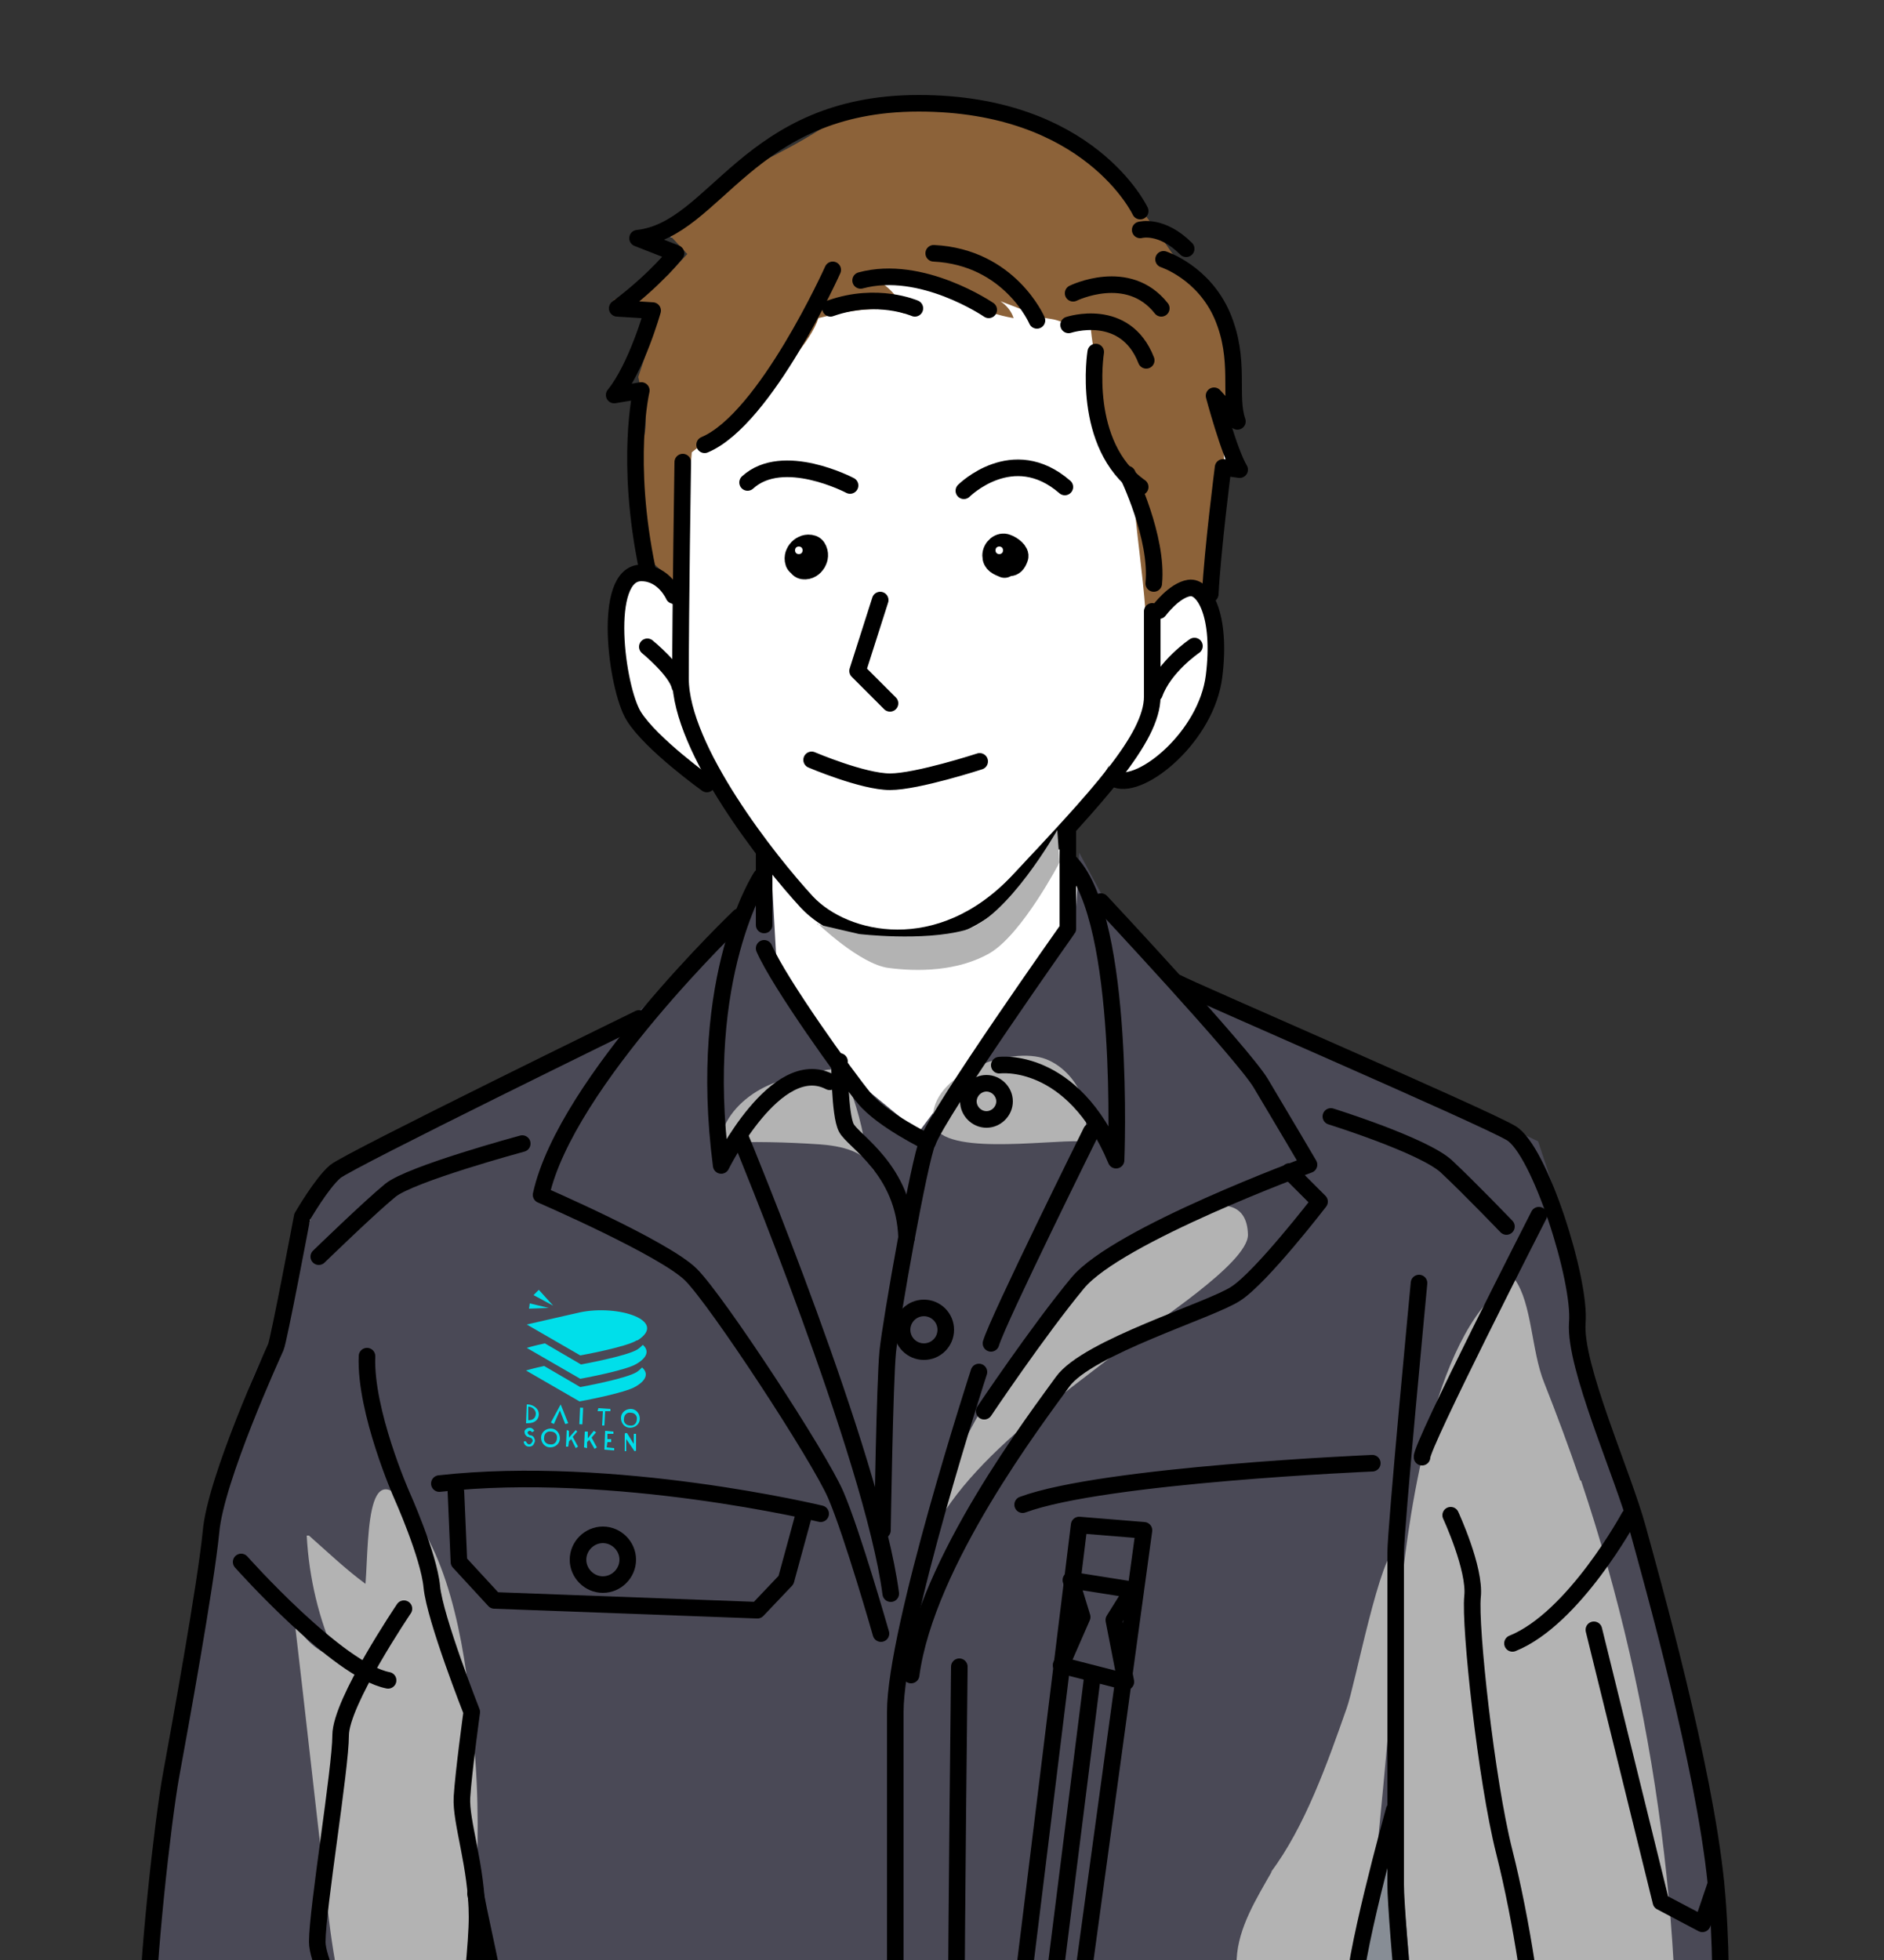 <svg xmlns="http://www.w3.org/2000/svg" viewBox="0 0 250 260"><rect x="0" y="0" width="250" height="260" fill="#333333" stroke="none"/><defs><clipPath id="clippath"><path d="M-.2 4.3h250.3V260H-.2z" style="fill:none"/></clipPath><style>.cls-4{fill:none;stroke:#000;stroke-linecap:round;stroke-linejoin:round;stroke-width:2.2px}.cls-6{fill:#fff}.cls-7{fill:#878d95}.cls-8{fill:#b3b3b3;mix-blend-mode:multiply}.cls-10{fill:#00dfea}</style></defs><g style="isolation:isolate"><g id="_レイヤー_1" data-name="レイヤー_1" style="clip-path:url(#clippath)"><path d="M228.6 280.8c-1.3-2.4.7-15.3-.9-31-1.5-15.7-8.4-39.8-10.4-47.1-2-7.3-8.4-21.5-8-27.2.4-5.8-5.1-23-8.8-25.2-3.8-2.2-43.1-19.2-44.2-19.9v.3c-5.1-5.8-10.2-11.1-10.2-11.1l-.5 2.2c-.9-3.1-2-5.7-3.5-7.3l-.4 1.2v-5.9l-.6.2c2.6-3.1 4.6-5.9 6.1-8.5l-.5 1.7c3.3 1.3 13.4-5.7 14.4-13.7.7-5.5-.2-9.1-1.5-10.7l.2-5.1.7 5c.3-5.9 1.7-16.8 1.7-16.8l2.2.3c-1.4-2.2-3.4-9.8-3.4-9.8l3.1 3.4c-1.1-3.4.6-8.1-2-14-.6-1.3-1.3-2.4-2.1-3.4V38l-8.4-7.5 5.7 2.3c-2.8-2.8-5.3-2.7-5.9-2.6l-4.1-3.7c-2.3-3.3-8.7-9.5-24.9-8.8-22.1.8-23.2 12.6-33.5 13.7l6.4 2s-3.9 3.4-7.8 7.3l4.8.3s-3.4 7.5-6.4 11.2l3.6-.6s-2.2 9.3.8 23.7l-.3.3c.1 2.8.2 5.7.3 8.5l-.5-3S87 75.5 84 76.2c-3 .7-2.9 15.7-.5 19.4 2.3 3.7 12.4 8.3 12.4 8.3 1.3 2.9 3.8 5 5.3 7.6l-1.2 6c-.5 1-1.2 2.5-1.9 4.5v-.7c-.1 0-6.9 6.4-13.6 14.7l.2-1.2s-38.5 18.8-40.3 20.3c-1.8 1.5-4.4 6-4.4 6s-3.1 16.4-3.5 17.3c-.4.9-8 17.5-8.6 24.5-.7 7.1-4.2 26.3-5.3 32.3-1.1 6-3.3 25.9-3.1 32.5.2 6.6-4.4 38.5-4.2 44.7.2 6.2.9 19 7.1 33.4l4.2 19.7s14.8.3 29.2-3.5c-.9-1.1-3.8-17.9-3.8-17.9s3.1-6.2 1.3-13.7c-1.8-7.5-.9-10.6.4-13.3 1.3-2.7 6.2-10.8 6-20.5.7 9 2.3 22 2.4 26.1.2 5.8-1.1 19-1.1 19-.2 6.9 1.3 16.8 1.3 16.8s1.3 0 10 .2c8.6.2 19.2-1.5 27.2-1.8 8-.2 26.3-.4 26.3-.4l1.9-5.8c1 2.4 1.9 4.3 1.9 4.3s16.1-1.1 20.6-.4c4.4.7 35.4.2 36.7-.7v-12.8l-.2-.5h1.9s1.1-14.6 1.3-23.7c.1-4.4-.2-10.7-.6-16.6l1 5.3c1.1 6.9 3.8 12.2 6.2 21.5 2.4 9.3 2.9 15 2.9 15l.7 12.2c8.8-.4 24.8 0 24.8 0l.7-10.6s2.2-8.4 2.7-13c.4-4.6 4-26.5 4-31s-2.4-16.6-3.8-19Z" class="cls-6"/><path d="M151.8 81s6.4-4.9 7.7-1.7l3.1-14.5-.6-12.6s4.4 3.5 1.3-5c-3.1-8.6-3.1-9.7-7.5-13.2 0 0-6.9-10.5-11.9-14.9S115 12.8 110.6 16c-4.4 3.1-11.4 6.5-14.6 7.7-3.1 1.3-7.4 7.2-7.4 7.2l2.6 2.8-2.6 2.8-7.2 3.3 6.1 1.8-2.8 8.4.6 2.9s.8 2.8.1 5.3c-.6 2.5.8 16.1.8 16.1l4.1 3.6L91.8 60s14.8-11.5 16.8-17.8c3.3-.8 8.2-1.9 11.4-.6-.5-1.9-1.9-3.5-3.6-4.4 3.2.2 6.5.4 9.7.7-.9-.4-1.9-.8-2.8-1.2 3.1 2.8 7.1 4.8 11.2 5.5-.5-1.6-2.1-2.8-3.8-3 2.2.8 4.3 1.6 6.5 2.5.7.3 1.4.5 2.2.6 2.2.3 3.4 1.9 5.3.9.4 4.2 1.2 5.8.7 10-.2 1.2-.4 2.5 0 3.7.4 1.5 1.4 2.6 2.1 4 .7 1.5 2.8 2.7 2.9 4.4.4 5.6 1.2 10.3 1.6 15.8Z" style="fill:#8c6239"/><path d="m224.9 355.2-23.9-1.3-.6-11.9-1.3-10.1-8.8-22-2.5 31.4-.6 11.9-55.9 3.1-3.8-5-3.1 5-61.6.6-1.9-13.8 2.5-23.3-3.8-13.2s-8.2 11.3-8.2 13.2 3.1 10.7 3.1 10.7l.6 8.2-2.5 7.5 3.1 14.5-28.9 5-5-17.6s-6.9-14.5-6.9-28.9 5.4-36.6 5-44c-.4-7.4 2.5-44 3.8-50.3 1.3-6.3 6.9-40.9 12.6-47.1l6.5-21.4 38.8-19.5 15.1-13.2 5.7-7.5.6 10.7 8.2 14.5 10.7 8.8 9.4-12.6 11.3-13.8.6-10.7 4.4 8.2 10.7 11.3 20.7 6.9 25.1 11.9 5 15.1.6 10.1 4.4 17.6 13.2 47.1 1.3 20.1v16.3l4.4 17-2.5 23.3-3.8 23.3-1.9 13.8Z" style="fill:#4a4956"/><path d="M185.3 240.8s-7 22.2-6.3 23.3c.7 1.1 3.8 29.5 4.4 32.1.6 2.5 4.4 45.3 4.4 45.3s1.3-7.5 1.9-19.5c.6-11.9 2.5-21.4.6-32.1-1.9-10.7-5-49-5-49ZM64 256.5s5.7 18.2 5 25.8c-.6 7.5-6.3 33.9-6.3 33.9l-3.8-22 5-37.7Z" class="cls-7"/><path d="M40.7 203.7c.3 5.6 1.6 11.1 3.9 16.2-2.4-.7-4.4-2.5-5.5-4.8 1.4 11.9 2.7 23.8 4.1 35.7.8 7.2 1.7 14.5 4.7 21.1.8 1.7 1.7 3.4 1.5 5.3-.2 1.8-2.3 3.5-3.9 2.6 1 .7 2 1.3 3 2-2.6 13.6-3.2 27.5-1.7 41.3-2.3.1-4.6-.4-6.6-1.5 3.5 7.3 5 15.5 4.2 23.6 3.5-.2 7-.5 10.5-.7-1.8-11.2-.4-22.6 1.1-33.8 1.5-11.3 2.9-22.6 4.4-33.9 1.9-14.3 3.7-28.6 2.7-43-.7-9.5-2-22.7-7.1-31.1-7.5-12.4-7 .7-7.5 7.4-2.6-1.9-5-4.2-7.5-6.4ZM116 155.4c-1-2.7-4.4-3.4-7.3-3.6-4.4-.3-8.8-.4-13.2-.2.4-3.1 2.7-5.6 5.4-7.1s5.8-2 8.9-2.6c.5 0 1.1-.2 1.6 0 .4.3.7.8.9 1.2 1.3 3.3 2.3 6.8 2.7 10.3M143.4 151.4c2.1-3.9-.5-9.3-4.6-10.9-4.6-1.8-15.5 1.9-15 8.2.4 4.8 15 2.5 19.6 2.7ZM122 208.1c3.6-16.8 13.5-32.2 27.3-42.5 2.9-2.2 16.1-10.5 16.3-1.8 0 3.8-12.8 11.9-15.6 14.2-9 7.2-25.4 17.9-28 30.1ZM209.7 196.4c-1.5-4.4-3.1-8.7-4.8-13-1.7-4.2-1.6-10.5-3.9-13.7-10.5 5.7-14 30.6-15.1 41.4-1.7 15.9-.4 32 1 47.9.7 8 1.3 16.1 2 24.1.1 1.4.3 2.8.8 4.1 0 5.8-.2 11.6.6 17.4 1.1 7.9 4 15.4 6.1 23 2.4 8.7 3.9 17.6 4.4 26.5 4.7 1 10.8 1.5 13.1-2.7.7-1.2.9-2.7 1.1-4.1.9-6.9 1.6-13.9 2.2-20.8.9-11 4.3-24.2 3.4-35.2 0-.3 0-.7-.1-1h1.5c2-31.7-2.1-63.8-12.2-93.9Z" class="cls-8"/><path d="M168.8 248.2c-2.1 3.7-4.5 7.5-4.7 11.7 0 2.3.4 4.5.9 6.7 6.2 27.2 6.5 55.4 6.8 83.4 3.6-.3 7.1-.5 10.7-.8.8 0 1.7-.2 2.2-.8.4-.5.4-1.2.4-1.8.2-11.6.4-23.2.5-34.8 0-3.8.1-7.6-.5-11.3-.7-4.3-2.2-8.3-3.2-12.5-2.5-10.6-1.4-21.7-.2-32.5.6-5.3 5.2-50.4 3.7-50.2-2.2.3-5.6 18.3-6.7 21.3-2.5 7.1-5.5 15.7-10.1 21.8Z" class="cls-8"/><path d="M84.6 177.8c4.1-2.6-2.6-4.8-7.7-3.7l-7 1.6 7.1 4.1s6.1-1.1 7.5-2Z" class="cls-10"/><path d="M84.5 180.9c1.5-.9 1.6-1.8.8-2.5-.2.2-.4.4-.7.6-1.4.9-7.5 2-7.5 2l-4.8-2.8c-1.4.3-2.4.6-2.4.6l7.1 4.1s6.1-1.1 7.5-2Z" class="cls-10"/><path d="M85.2 181.4c-.2.2-.4.4-.7.6-1.4.9-7.5 2-7.5 2l-4.8-2.8c-1.4.3-2.4.6-2.4.6l7.1 4.1s6.1-1.1 7.5-2c1.5-.9 1.6-1.8.8-2.5ZM70.1 186.3h-.2l-.1 2.5h.2c1.1 0 1.5-.6 1.5-1.2 0-.7-.6-1.2-1.4-1.3Zm0 2.1v-1.8c.6 0 1 .5 1 .9 0 .3-.1.9-1 .9ZM74.4 186.3l-1.3 2.4.4.2.8-1.8.7 1.8.4-.1-1-2.5zM76.876 188.926l.104-2.197.4.019-.104 2.197zM81 187.2v-.3l-1.6-.1-.1.4h.7l-.1 1.9h.3l.1-1.9h.7zM83.7 186.9c-.7 0-1.3.5-1.3 1.2s.5 1.3 1.2 1.3 1.3-.5 1.3-1.2-.5-1.3-1.2-1.3Zm-.1 2.2c-.5 0-.9-.4-.8-.9 0-.5.4-.9.9-.8.5 0 .9.4.8.9 0 .5-.4.9-.9.8ZM73.1 189.5c-.7 0-1.3.5-1.3 1.2s.5 1.3 1.2 1.3 1.3-.5 1.3-1.2-.5-1.3-1.2-1.3Zm-.1 2.1c-.5 0-.9-.4-.8-.9 0-.5.4-.9.9-.8.5 0 .9.4.8.9 0 .5-.4.9-.9.8ZM76.6 189.9l-.2-.2-.9 1v-.9l-.3-.1-.1 2.2h.3l.1-.7.3-.3.6 1.2.3-.2-.7-1.3.6-.7zM79.1 190l-.3-.2-.8 1v-.9h-.4l-.1 2.1.4.1v-.8l.3-.3.7 1.2.3-.2-.7-1.3.6-.7zM80.6 191.3h.5v-.4h-.5v-.7h.8v-.3l-1.1-.1-.1 2.5 1.3.1v-.3l-1-.1.1-.7zM84.2 191.7l-1-1.6H83s-.1 0-.1.2v2.2h.2v-1.6l1.1 1.6h.1s.1 0 .1-.2v-2.1h-.3v1.5ZM70.4 190.4s-.2 0-.2-.1c-.1 0-.2-.2-.2-.3 0 0 .1-.2.3-.2.2 0 .3.2.3.2l.3-.2s-.2-.4-.6-.4c-.4 0-.7.3-.7.5 0 .3.1.5.4.7 0 0 .2 0 .3.1.1 0 .3.1.3.2 0 0 .2.2 0 .4-.1.2-.2.3-.4.3s-.4-.3-.4-.4h-.3c0 .3.2.7.7.7.4 0 .6-.2.7-.5.2-.3 0-.6-.1-.8 0 0-.2-.2-.4-.2ZM71.5 171.1l-.7.7 2.6 1.4-1.9-2.1zM70.3 172.9l-.1.7 2.6-.1-2.5-.6z" class="cls-10"/><path d="M90.6 61.3s-.3 19.3-.3 28.7 11.8 24.3 16.8 29.7c5 5.3 17.6 8.2 28-2.8 10.3-11 17.8-18.9 17.8-24.5V81.1" class="cls-4"/><path d="M89.4 79s-1.3-3-4.3-3c-5.3 0-3.3 15.3-1 19 2.3 3.7 9.7 9 9.7 9M153.8 81s2-2.7 4-3c2-.3 4.3 3.7 3.3 11.7-1 8-9.6 15-13 13.7M116.8 79.6l-3 9.4 4.3 4.3M107.7 100.8s6.8 2.9 10.4 2.9S130 101 130 101M112.8 64.4s-8.9-4.7-13.6-.4M127.9 65.1s6.5-6.5 13.4-.5" class="cls-4"/><path d="M85.9 85.8s3.8 3.1 4.3 5.2M158.5 85.7s-4 2.7-5.3 6.3M145.4 46.7s-2 12.3 5.9 17.9" class="cls-4"/><path d="M149.6 62.9s4.1 8.4 3.5 14.5M151.3 28s-6.7-14.3-29.4-14.3S95 30.5 84.6 31.6l5.1 2s-2.6 3.4-7.8 7.3l4.7.3s-2.1 7.5-5.1 11.2l3.6-.6s-2.2 9.3.8 23.7M151.3 30.5s2.8-.8 6.1 2.5M154.4 34.4s5.3 1.7 7.8 7.5c2.5 5.9.8 10.6 2 14l-3.1-3.4s2 7.5 3.4 9.8l-2.2-.3s-1.4 10.9-1.7 16.8" class="cls-4"/><path d="M137.6 42.5s-3.6-8.4-13.7-8.9M131.2 41.1s-8.9-6.1-17-3.9M121.4 40.9s-5-2.2-11.2 0M110.5 35.8s-8.9 19.8-17 23.2M141.8 43.1s7.5-2.5 10.3 4.7M142.4 38.9s7.3-3.6 11.7 2M101.4 113.2v9.5M141.7 109.9v13.3s-17.2 24.3-18.6 28.3c0 0-6-2.9-8.4-5.8-2.4-2.9-11.3-15.3-13.3-19.9" class="cls-4"/><path d="M101 116.3s-8.6 13-5.3 38.3c0 0 7.3-14.8 14.4-11.1M132.6 141.3s9.7-1.3 15.5 12.6c0 0 1.3-31.6-6-39.4" class="cls-4"/><path d="M146.1 119.6s18.8 20.1 21.2 24.1c2.4 4 6.4 10.8 6.4 10.8s-25.4 9.3-30.7 15.7c-5.3 6.4-12.4 17-12.4 17" class="cls-4"/><path d="M144.8 150.1s-12.4 25-13.3 28.1M123.1 151.4c-1.1 2.4-4.9 23.9-5.3 27.9-.4 4-.7 23.7-.7 23.7" class="cls-4"/><path d="M111.4 140.8s0 7.1.9 8.8c.9 1.8 7.7 5.5 8 14.6M98.1 121.6s-23 21.9-26.3 36.9c0 0 16.4 7.1 19.9 10.6s17 24.1 19.2 29.2c2.2 5.1 6 18.4 6 18.4M171.1 155.4l4 4s-7.7 10-11.1 12.2c-3.3 2.2-19.7 7.1-23 11.7-3.3 4.6-18.1 23.9-20.1 38.9" class="cls-4"/><path d="M129.9 182s-11.1 34.1-11.1 45.1v77.2c0 8.2 2 16.1 5.3 21 3.3 4.9 3.1 7.5 2.9 9.7-.2 2.2-2.7 5.5-2.9 6.4-.2.9 5.5 13.7 5.5 13.7s16.1-1.1 20.6-.4c4.4.7 35.4.2 36.7-.7v-12.8" class="cls-4"/><path d="m127.9 350.5-2 6.2s-18.4.2-26.3.4c-8 .2-18.6 2-27.2 1.8-8.6-.2-10-.2-10-.2s-1.5-10-1.3-16.8c0 0 1.3-13.3 1.1-19s-3.3-29.4-2.7-34.3c.7-4.9 3.8-27.6 3.8-34.3s-2.2-12.6-2-15.9c.2-3.3 1.3-11.3 1.3-11.3s-4.9-12.4-5.3-16.6c-.4-4.2-4-12.2-4-12.2s-4.9-11.1-4.6-18.4M188.3 170.2s-3.1 32.5-3.1 35.8v44c0 4.6 2.7 32.7 3.1 36.5.4 3.8 2 21.5 1.8 30.5-.2 9.1-1.3 23.7-1.3 23.7s-20.6-.2-22.6-.4-28.8-2.4-31.2-2.2" class="cls-4"/><path d="M127.3 221.1s-.4 35.2-.4 46.7v42c0 8.4 2.4 15.9 4 19.2 1.5 3.3 6.2 15 6.6 16.1M182.1 194.1s-35.6 1.5-46.4 5.5M108.9 200.8s-27.4-6.6-50.6-4M106.7 200.8l-2.4 8.8-3.8 4-34.9-1.3-4.7-5.1-.4-9.3" class="cls-4"/><path d="M84.8 135.1s-38.5 18.8-40.3 20.3c-1.8 1.5-4.4 6-4.4 6s-3.1 16.4-3.5 17.3c-.4.9-8 17.5-8.6 24.5-.7 7.1-4.2 26.3-5.3 32.3-1.1 6-3.3 25.9-3.1 32.5.2 6.6-4.4 38.5-4.2 44.7.2 6.2.9 19 7.1 33.4l4.2 19.7s14.8.3 29.2-3.5c-.9-1.1-3.8-17.9-3.8-17.9s3.1-6.2 1.3-13.7c-1.8-7.5-.9-10.6.4-13.3 1.3-2.7 6.2-10.8 6-20.6M185 240.1s-5.8 20.8-5.3 25c.4 4.2 2.9 33.4 4.2 37.6 1.3 4.2 2.2 36.9 2.2 36.9" class="cls-4"/><path d="M63.1 251.2c.9 4.9 3.8 16.6 3.8 21.7s-.7 25-2.2 31.8c-1.5 6.9-2.7 14.8-2.4 18.1M156.3 130.4c1.1.7 40.5 17.7 44.2 19.9 3.8 2.2 9.3 19.5 8.8 25.2-.4 5.8 6 19.9 8 27.2 2 7.3 8.8 31.4 10.4 47.1 1.5 15.7-.4 28.5.9 31 1.3 2.4 3.8 14.6 3.8 19s-3.5 26.3-4 31c-.4 4.6-2.7 13-2.7 13l-.7 10.6s-15.9-.4-24.8 0l-.7-12.2s-.4-5.8-2.9-15c-2.4-9.3-5.1-14.6-6.2-21.5M151.8 203l-8.4 61.4-7.7-1.1 7.5-61 8.6.7z" class="cls-4"/><path d="m150.3 210.9-8.2-1.3 1.5 4.9-2.8 6.4 8.6 2.2-1.6-8.2 2.5-4zM204.2 161.2s-15.7 30.7-15.5 32.1M176.6 148.1s12.2 3.8 15.3 6.6c3.1 2.9 8 8 8 8M69.3 151.7s-14.8 4-17.5 6.2c-2.7 2.2-9.5 8.8-9.5 8.8M53.6 213.4s-8.4 12.4-8.4 16.8-3.1 23-3.1 27.4 9.3 18.8 7.3 23.4-5.1 36.5-4.9 39.8c.2 3.3 1.8 7.7 1.3 10.8-.4 3.1 0 6.4 0 6.4M192.5 201s3.3 7.1 2.9 10.8c-.4 3.8 1.8 24.3 4.2 33.8 2.4 9.5 4 20.8 4.2 26.1.2 5.3-6.2 8.6-3.1 17.7s5.5 14.2 4 21.2M211.5 216.2l8.9 36.1 5.5 2.9 1.8-5.3M216.2 201.2s-7.3 13.5-15.5 16.8" class="cls-4"/><path d="M32 207.2s12.8 14.4 19.5 15.7M98.3 151s17.5 42.2 19.9 60.4M125.5 176.4c0 1.6-1.3 2.9-2.9 2.9s-2.9-1.3-2.9-2.9 1.3-2.9 2.9-2.9 2.9 1.3 2.9 2.9ZM83.3 206.9c0 1.8-1.5 3.3-3.3 3.3s-3.3-1.5-3.3-3.3 1.5-3.3 3.3-3.3 3.3 1.5 3.3 3.3ZM133.3 146.1c0 1.3-1.1 2.4-2.4 2.4s-2.4-1.1-2.4-2.4 1.1-2.4 2.4-2.4 2.4 1.1 2.4 2.4ZM140.2 260.3l4.8-38.2" class="cls-4"/><path d="M133.3 75c-.7-.3-1.3-.5-1.3-1.3s.8-1.5 1.5-1.2c.6.2 1.5.9 1.3 1.4-.5 1.4-1.1.6-1.5 1" style="stroke-width:3.3px;stroke:#000;stroke-linecap:round;stroke-linejoin:round;fill:none"/><path d="M133.1 73c0 .3-.2.5-.5.5s-.5-.2-.5-.5.2-.5.5-.5.5.2.5.5Z" class="cls-6"/><path d="M106.4 74.3c-.2-.6.5-1.3 1.1-1.1.4.6-.2 1.5-.8 1.4v-.7" style="stroke:#000;stroke-linecap:round;stroke-linejoin:round;stroke-width:4.5px;fill:none"/><path d="M106.5 73c0 .3-.2.5-.5.5s-.5-.2-.5-.5.2-.5.5-.5.5.2.5.5Z" class="cls-6"/><path d="M108.5 122.5s5.6 5.4 9.4 5.9c3.8.5 9.2.5 13.5-2 4.3-2.6 9.2-12 9.2-12l-.3-4.3s-6.6 11.7-12.3 13.3c-5.6 1.5-14 .5-14 .5l-5.6-1.3Z" class="cls-8"/></g></g></svg>